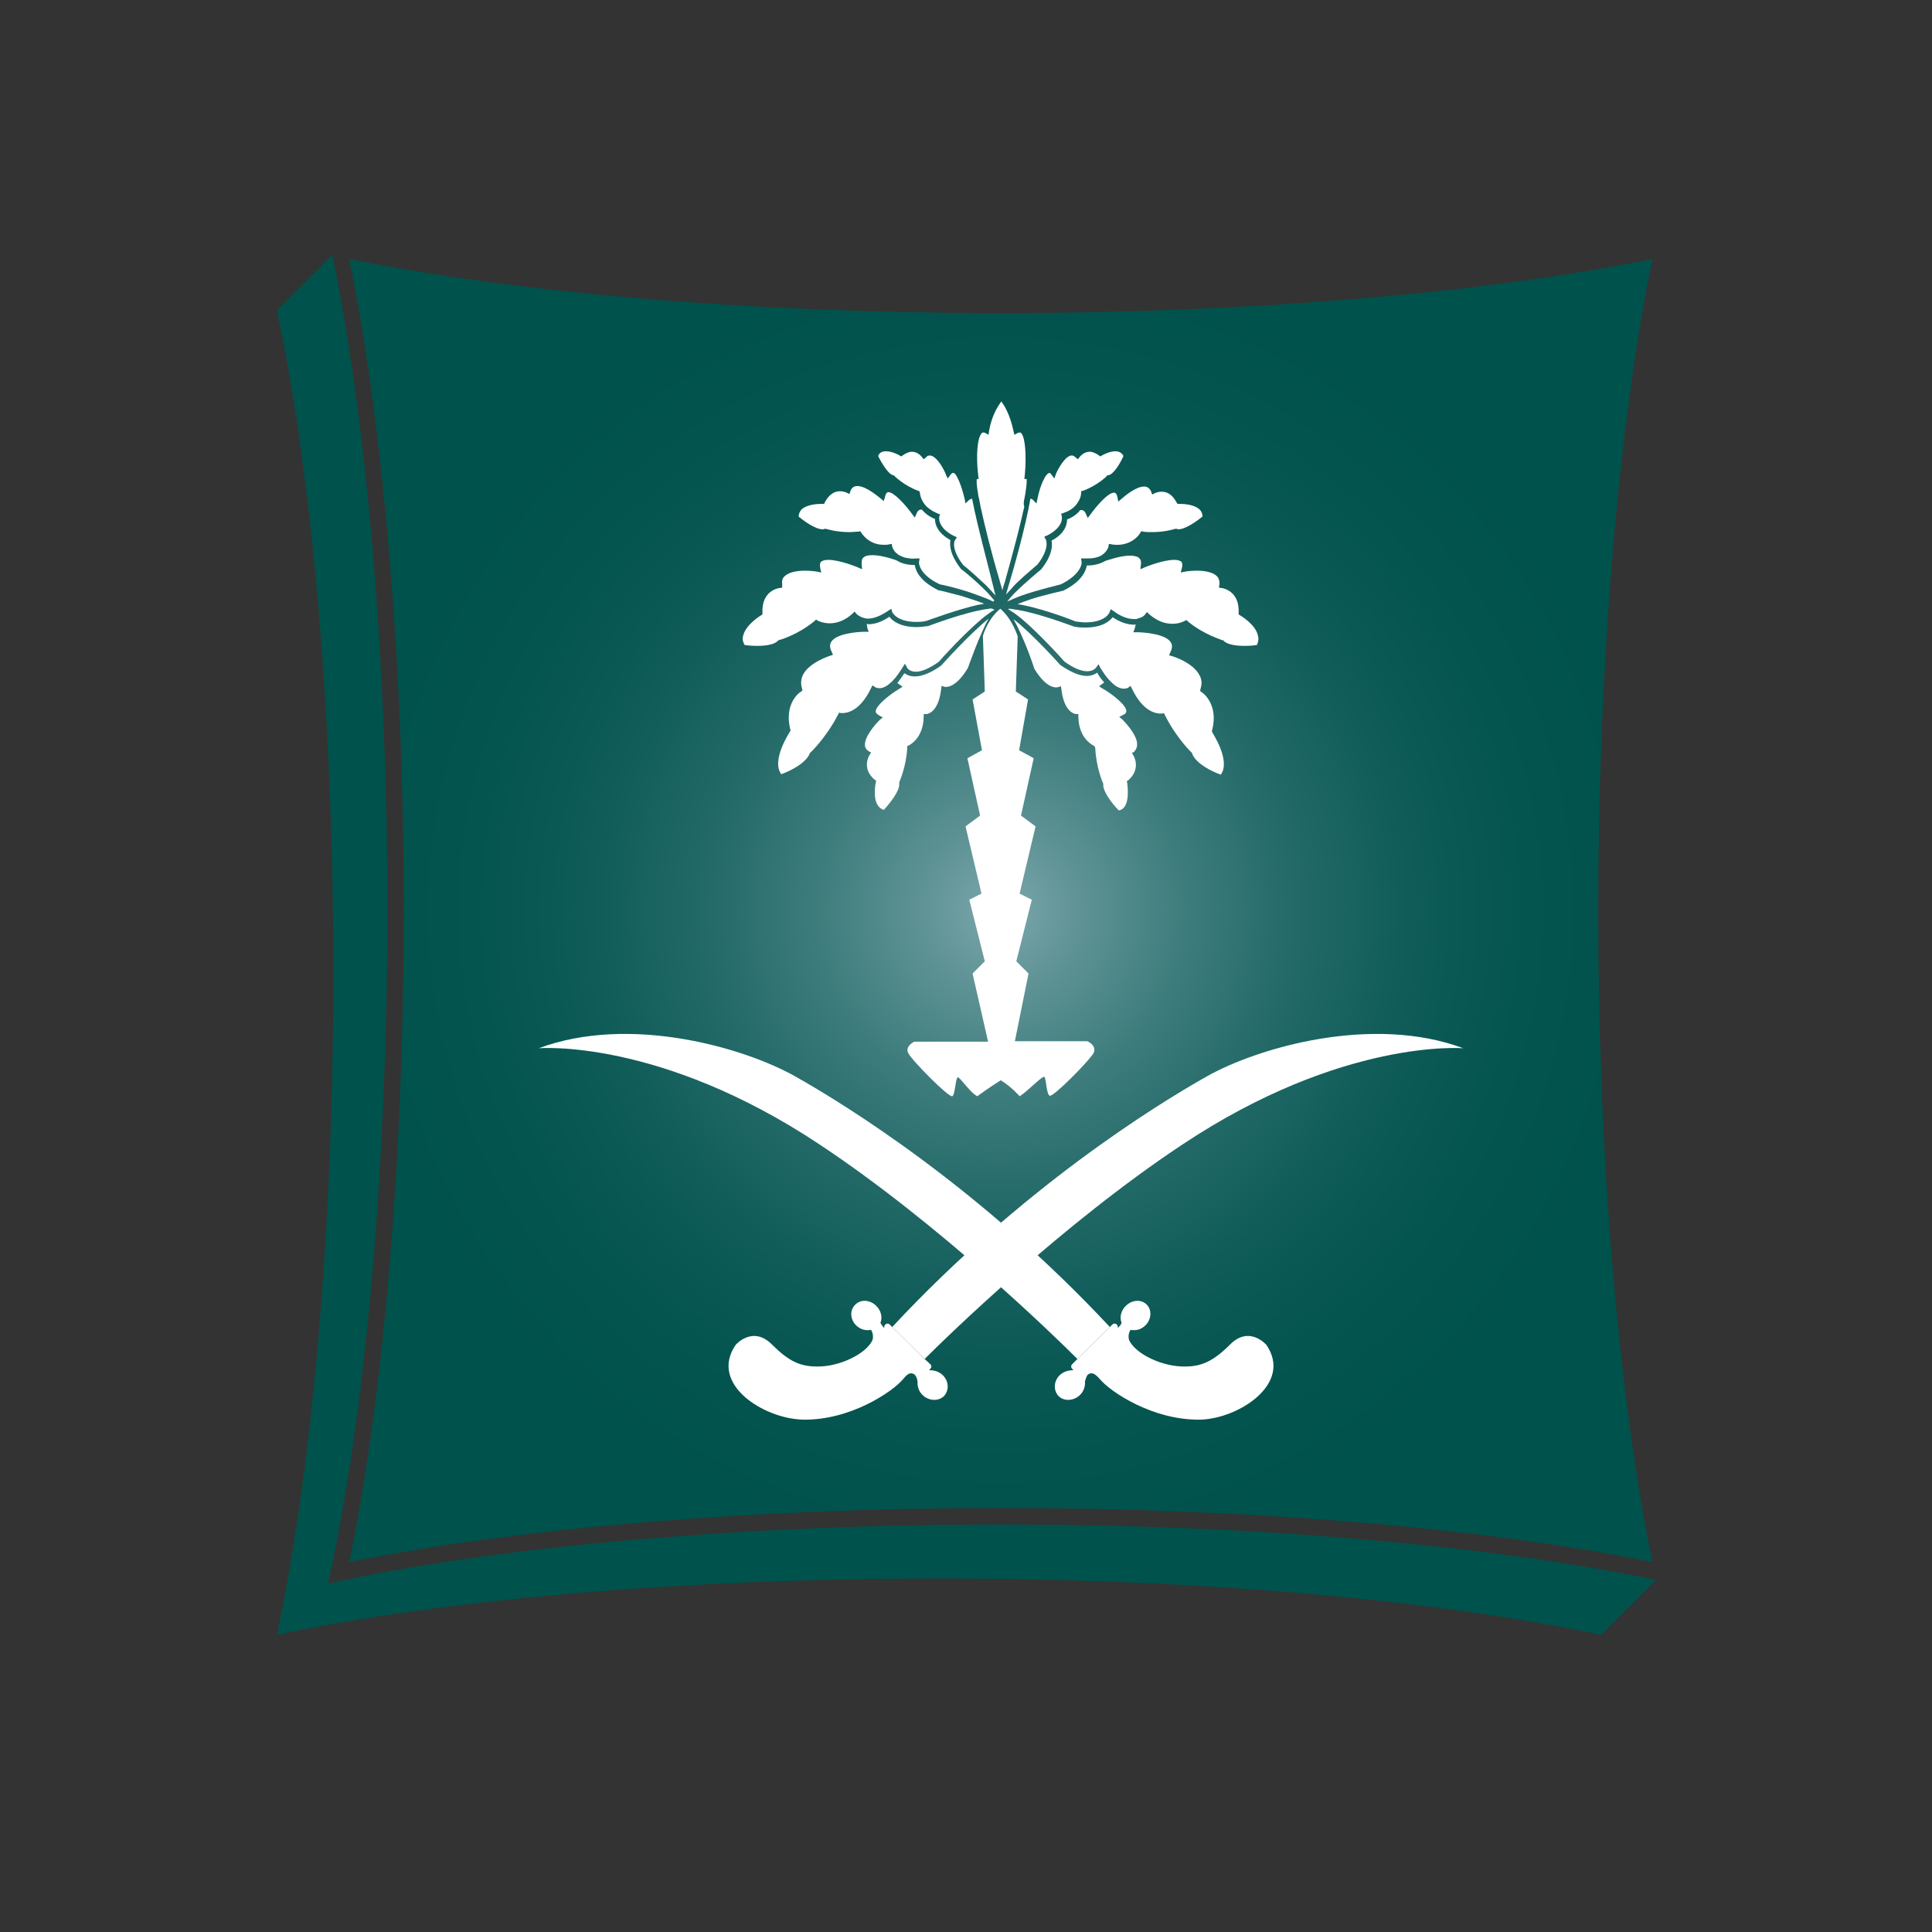 <?xml version="1.0" encoding="UTF-8"?>
<svg xmlns="http://www.w3.org/2000/svg" version="1.2" viewBox="0 0 411 411" width="411" height="411">
  <rect x="0" y="0" width="411" height="411" fill="#333333" stroke="none"/>
  <title>شعار وزارة التجارة SVG</title>
  <defs>
    <radialGradient id="g1" cx="0" cy="0" r="1" gradientUnits="userSpaceOnUse" gradientTransform="matrix(138.6,0,0,138.6,212.888,193.7)">
      <stop offset="0" stop-color="#7ca7ad"></stop>
      <stop offset=".12" stop-color="#5f9396"></stop>
      <stop offset=".287" stop-color="#3d7c7c"></stop>
      <stop offset=".458" stop-color="#226967"></stop>
      <stop offset=".632" stop-color="#0f5c58"></stop>
      <stop offset=".811" stop-color="#04544f"></stop>
      <stop offset="1" stop-color="#00524c"></stop>
    </radialGradient>
  </defs>
  <style>
		.s0 { fill: #00524c } 
		.s1 { fill: url(#g1) } 
		.s2 { fill: #ffffff } 
	</style>
  <g>
    <g>
      <g>
        <path class="s0" d="m72.4 336.3l-2.7 0.6-10.9 10.9c34.8-7.4 85.1-12 140.9-12 55.8 0 106 4.6 140.9 12l11.7-11.7c-35.9-7.5-86.5-11.8-139.4-11.8-53.3 0-104.6 4.4-140.5 12z"></path>
        <path class="s0" d="m69.8 336.8l0.6-2.7c7.6-35.9 12-87.2 12-140.5 0-52.8-4.3-103.5-11.7-139.4l-11.8 11.8c7.4 34.8 12 85.1 12 140.9 0 55.8-4.6 106-12 140.9z"></path>
      </g>
      <g>
        <g>
          <path id="SVGID_1_" class="s1" d="m212.9 66.6c-52.3 0-102.6-4.2-138.6-11.5 7.3 36 11.6 86.3 11.6 138.6 0 52.3-4.2 102.6-11.6 138.6 36-7.3 86.3-11.5 138.6-11.5 52.4 0 102.6 4.2 138.6 11.5-7.3-36-11.5-86.2-11.5-138.6 0-52.3 4.2-102.6 11.5-138.6-35.9 7.3-86.2 11.5-138.6 11.5z"></path>
        </g>
      </g>
      <path class="s2" d="m241.9 158.4c0.1-1.8-2.2-4.4-3.1-5.3l-0.7-0.6 0.8-0.4c0.5-0.2 0.7-0.5 0.7-0.8 0.1-1.2-2.9-3.6-5-4.8l-0.8-0.5 0.8-0.6c0.1-0.1 0.2-0.1 0.3-0.2-0.5-0.6-1-1.2-1.5-2.1-0.4 0.3-1.2 0.7-2.2 0.7-1.5 0-3.4-0.8-5.6-2.3l-0.1-0.1c-0.1-0.1-5.6-6.3-9.9-9.7 2.2 3.9 4.2 9.7 4.4 10.5 2.8 4.7 5 4 5 4l0.7-0.2 0.1 0.7c0.6 5 3 5.2 3.1 5.2h0.5v0.6c0.1 4.7 3.1 6 3.2 6.1l0.3 0.2 0.1 0.4c0.2 4.1 1.6 7.3 1.6 7.3l0.1 0.2v0.2c-0.1 1.4 1.8 4 3.3 5.5 0.6-0.1 1-0.4 1.3-0.9 0.9-1.4 0.6-4 0.5-4.9l-0.1-0.4 0.3-0.2c2.8-2.4 1.2-5.2 1.1-5.3l-0.3-0.5 0.5-0.3c0.4-0.5 0.6-0.9 0.6-1.5z"></path>
      <path class="s2" d="m257.8 155.5l0.1-0.3c1.3-5.4-2-7.8-2.2-7.9l-0.4-0.3 0.1-0.5c0.3-1 0.3-1.9-0.2-2.8-1.4-2.8-5.8-4.1-5.8-4.1l-0.7-0.2 0.3-0.7c0.4-0.8 0.4-1.5 0.1-2-1-1.8-5.6-2.2-7.2-2.2h-0.8l0.3-0.8c0.1-0.3 0.1-0.6 0.2-0.9-0.1 0-0.2 0.1-0.2 0.1-1.5 0-3.1-0.5-4.7-1.6-0.6 0.8-2.2 2.2-5.8 2.2-0.7 0-1.5 0-2.3-0.2h-0.1c-0.1 0-8-3.1-13-3.7-0.3-0.1-0.6-0.1-0.9-0.1 0 0-0.1 0-0.1 0.1 0.3 0.2 0.7 0.5 1.1 0.7 0.5 0.4 1.1 0.8 1.7 1.3 4 3.4 8.6 8.5 9.1 9.1 1.9 1.4 3.6 2.1 4.9 2.1 1.3 0 1.8-0.7 1.9-0.8l0.2-0.3 0.3-0.4 0.4 0.8c0.7 1.1 1.3 2 1.9 2.6 0.2 0.2 0.4 0.4 0.5 0.5 1.1 1.1 2 1.3 2.6 1.3 0.6 0 0.9-0.2 0.9-0.2l0.5-0.4 0.3 0.6c2.3 4.8 5 5.3 6.1 5.3q0.3 0 0.3 0l0.4-0.1 0.2 0.4c2.5 5 5.7 8 5.7 8l0.1 0.1v0.1c0.8 2.2 4.4 3.9 6.1 4.5 2.2-3-1.8-8.9-1.8-9z"></path>
      <path class="s2" d="m267.6 135.2c-0.5-2.4-3.8-4.3-3.8-4.3l-0.3-0.2v-0.4c0.2-4.7-3.5-5.2-3.6-5.2l-0.6-0.1 0.1-0.6c0.1-0.7-0.1-1.3-0.4-1.7-0.7-0.8-2.2-1.3-4.4-1.3-1.4 0-2.5 0.2-2.5 0.2l-0.9 0.2 0.2-0.9c0.2-0.6 0.1-1 0-1.3-0.2-0.3-0.8-0.5-1.6-0.5-2.5 0-6.3 1.6-6.3 1.6l-0.9 0.4 0.1-1c0.1-0.6 0-1-0.3-1.3-0.3-0.4-1.1-0.6-2-0.6-2.2 0-5.1 1.1-5.2 1.1l-0.2 0.1c-0.9 0.5-2.1 0.9-3.8 0.9-0.2 1.1-1 3.4-5.1 5.4h-0.1c0 0-2.2 0.5-4.8 1.2-1.5 0.4-3.2 1-4.7 1.6h-0.1c0.5 0.1 1 0.2 1.6 0.3 4.7 1 10.1 3.1 10.8 3.4 0.7 0.1 1.4 0.2 2.1 0.2 4.2 0 5.1-2 5.1-2.1l0.3-0.7 0.6 0.4c1.6 1.2 3.1 1.7 4.4 1.7h0.1c0.2 0 0.4 0 0.6-0.1 0.2-0.1 0.4-0.1 0.6-0.2 0.7-0.2 1-0.7 1-0.7l0.4-0.5 0.4 0.4c1.6 1.4 3.2 2.1 5 2.1 1.6 0 2.6-0.6 2.6-0.6l0.4-0.2 0.3 0.3c3.5 2.9 7.3 3.9 7.3 4h0.2l0.1 0.1c0.6 0.7 2.2 1.1 4.5 1.1 1.1 0 2.2-0.1 2.6-0.2 0.3-0.7 0.4-1.3 0.2-2z"></path>
      <path class="s2" d="m225.7 124.3c4.2-2.1 4.4-4.3 4.4-4.6v-0.1l-0.1-0.6v-0.2h0.4 0.3c0.8 0 1.4 0 2-0.1 0.2 0 0.3-0.1 0.5-0.1 0.5-0.2 1-0.3 1.3-0.6 0.2-0.1 0.4-0.3 0.5-0.4 0.7-0.7 0.8-1.3 0.8-1.3l0.1-0.6 0.6 0.1c0.4 0.1 0.8 0.1 1.2 0.1 3.4 0 4.9-2.5 4.9-2.6l0.2-0.3 0.4 0.1c0.6 0.1 1.3 0.1 1.9 0.1 2.8 0 4.9-0.7 4.9-0.7h0.2 0.1c0.1 0 0.3 0.1 0.4 0.1 1.5 0 4-1.8 5.1-2.7 0-0.6-0.2-1.1-0.5-1.4-1.1-1.2-3.5-1.3-4.1-1.3h-0.3-0.4l-0.2-0.3c-0.8-1.5-1.8-2.3-3.2-2.3-0.8 0-1.4 0.3-1.4 0.3l-0.6 0.3-0.2-0.6c-0.3-0.7-0.8-1.1-1.5-1.1-1.7 0-4 1.9-4.8 2.6l-0.7 0.6-0.2-1c-0.2-0.9-0.6-0.9-0.7-0.9-1.3 0-3.7 2.8-5 4.6l-0.6 0.8-0.4-0.9c-0.3-0.7-0.7-0.8-1-0.8 0 0-0.1 0-0.2 0-0.6 0.8-1.5 1.5-2.8 2 0 1-0.4 3-3.3 4.5 0.2 1 0.2 3.1-2.2 6.1l-0.1 0.1c0 0-3.2 2.6-5.7 5.1-0.5 0.5-0.9 1-1.3 1.5 0 0 0 0.1-0.1 0.1 0 0 0 0.1-0.1 0.1 0.9-0.4 2-0.9 3.1-1.3 3.7-1.3 7.8-2.2 8.4-2.4z"></path>
      <path class="s2" d="m216.4 123.9c2-1.9 4-3.5 4.3-3.8 2.7-3.5 1.8-5.2 1.8-5.3l-0.3-0.5v-0.1l0.1-0.1 0.5-0.2c1-0.5 1.6-1 2.1-1.5 0.8-0.9 1-1.6 1-2.1 0-0.2 0-0.4 0-0.4l-0.1-0.4-0.1-0.2 0.4-0.1 0.2-0.1c1.5-0.5 2.4-1.3 2.9-2.1 0.8-1.1 0.8-2.1 0.8-2.1v-0.4l0.4-0.1c3-1.1 5.1-3.1 5.1-3.2l0.1-0.1h0.2c1.1-0.2 2.5-2.5 3.2-4.1-0.3-0.6-0.9-1-1.7-1-1.4 0-2.9 0.9-2.9 0.9l-0.3 0.2-0.3-0.2c-0.7-0.5-1.4-0.8-2-0.8-1.3 0-2.1 1.1-2.1 1.1l-0.4 0.5-0.5-0.4c-0.3-0.3-0.5-0.4-0.8-0.4-1.4 0-3 3-3.4 4l-0.3 0.9-0.6-0.8c-0.2-0.3-0.4-0.4-0.4-0.4-0.9 0-2.1 2.9-2.6 5.5l-0.2 1-0.7-0.7q-0.3-0.3-0.6-0.3c-1 5.8-3.5 14.8-5 19.7-0.1 0.3-0.1 0.5-0.2 0.7 0.4-0.4 0.8-0.9 1.2-1.3 0.3-0.4 0.7-0.8 1.2-1.3z"></path>
      <path class="s2" d="m200.3 141.5l-0.1 0.1c-2.1 1.5-4 2.3-5.6 2.3-1.1 0-1.8-0.4-2.2-0.7q-0.8 1.2-1.5 2.1c0.1 0.1 0.2 0.2 0.3 0.2l0.8 0.6-0.8 0.5c-2 1.2-5 3.6-4.9 4.8 0 0.3 0.3 0.5 0.7 0.8l0.8 0.4-0.7 0.6c-0.9 0.9-3.2 3.5-3.1 5.3 0 0.5 0.3 1 0.8 1.3l0.5 0.3-0.3 0.5c-0.1 0.1-1.8 2.9 1.1 5.3l0.3 0.2-0.1 0.4c0 0-0.7 3.3 0.5 4.9q0.4 0.6 1.2 0.9c1.4-1.5 3.4-4.1 3.3-5.5v-0.2-0.2c0 0 1.5-3.3 1.7-7.3v-0.4l0.3-0.1c0.1-0.1 3.1-1.4 3.2-6.1v-0.6h0.6c0.1 0 2.5-0.2 3.1-5.2l0.1-0.8 0.6 0.2c0 0 2.2 0.7 5-4 0.3-0.8 2.3-6.6 4.4-10.5-4.3 3.5-9.9 9.8-10 9.9z"></path>
      <path class="s2" d="m210.4 129.5c-5 0.6-12.9 3.7-13 3.7h-0.1c-0.8 0.1-1.6 0.2-2.3 0.2-3.6 0-5.2-1.4-5.8-2.2-1.6 1.1-3.1 1.6-4.5 1.6-0.1 0-0.2-0.1-0.3-0.1 0 0.3 0.1 0.6 0.1 0.9l0.3 0.8h-0.8c-1.7 0-6.2 0.4-7.2 2.2-0.3 0.5-0.3 1.2 0.1 2l0.3 0.7-0.6 0.2c0 0-4.5 1.4-5.8 4.1-0.4 0.9-0.5 1.8-0.2 2.8l0.1 0.5-0.4 0.3c-0.2 0.1-3.5 2.4-2.2 7.9l0.1 0.3-0.2 0.3c0 0.1-4 6-1.8 9 1.7-0.6 5.3-2.3 6.1-4.5l0.1-0.1 0.1-0.1c0 0 3.2-3 5.8-8l0.2-0.4 0.4 0.1q0 0 0.3 0c1.1 0 3.8-0.5 6.1-5.3l0.3-0.6 0.6 0.4c0 0 0.3 0.2 0.9 0.2 0.5 0 1.4-0.2 2.5-1.3 0.2-0.1 0.3-0.3 0.5-0.5 0.6-0.6 1.2-1.5 1.9-2.6l0.5-0.8 0.3 0.5 0.2 0.4c0 0 0.5 0.8 1.8 0.8 1.3 0 2.9-0.7 4.9-2.1 0.5-0.6 5.1-5.7 9.1-9.1 0.6-0.5 1.1-0.9 1.7-1.3 0.4-0.3 0.7-0.5 1.1-0.7-0.1 0-0.1 0-0.1 0-0.5-0.3-0.8-0.3-1.1-0.2z"></path>
      <path class="s2" d="m165.8 136.1h0.2c0 0 3.8-1.1 7.3-4l0.3-0.3 0.3 0.2c0 0 1.1 0.6 2.6 0.6 1.7 0 3.4-0.7 4.9-2.1l0.4-0.4 0.4 0.5c0 0 0.4 0.4 1.1 0.7 0.2 0.1 0.4 0.1 0.6 0.2 0.2 0 0.4 0.1 0.6 0.1h0.1c1.3 0 2.8-0.6 4.4-1.7l0.6-0.4 0.2 0.7c0 0 0.9 2.1 5.1 2.1 0.6 0 1.3 0 2.1-0.2 0.7-0.2 6.2-2.3 10.9-3.4q0.8-0.1 1.5-0.3h-0.1c-1.5-0.6-3.2-1.1-4.7-1.6-2.6-0.7-4.7-1.2-4.7-1.2h-0.2c-4.1-2-4.9-4.2-5.1-5.4-1.7 0-2.9-0.4-3.7-0.9l-0.2-0.1c0 0-2.9-1.1-5.1-1.1-1 0-1.7 0.2-2 0.6-0.3 0.3-0.3 0.7-0.3 1.4l0.1 1-0.9-0.4c0 0-3.8-1.6-6.3-1.6-0.8 0-1.4 0.2-1.6 0.5-0.2 0.2-0.2 0.7-0.1 1.3l0.2 0.9-0.9-0.2c0 0-1.2-0.2-2.6-0.2-2.1 0-3.7 0.5-4.4 1.3-0.4 0.4-0.5 1-0.4 1.7v0.6l-0.6 0.1c-0.1 0-3.8 0.5-3.6 5.2v0.4l-0.3 0.2c0 0-3.2 1.9-3.8 4.3-0.2 0.7-0.1 1.3 0.3 2 0.5 0.1 1.5 0.2 2.7 0.2 2.2 0 3.8-0.4 4.4-1.1z"></path>
      <path class="s2" d="m211.5 127.7c-0.4-0.5-0.9-1-1.3-1.5-2.5-2.6-5.6-5.1-5.7-5.1l-0.1-0.1c-2.4-3.1-2.4-5.2-2.2-6.1-2.9-1.6-3.3-3.5-3.3-4.5-1.3-0.5-2.2-1.3-2.8-2h-0.1c-0.3 0-0.7 0.1-1 0.8l-0.4 0.9-0.6-0.8c-1.3-1.8-3.8-4.6-5-4.6-0.1 0-0.5 0-0.7 0.9l-0.3 1-0.7-0.6c-0.1 0-2.9-2.6-4.9-2.6-0.7 0-1.2 0.3-1.5 1.1l-0.2 0.6-0.6-0.3c0 0-0.6-0.3-1.4-0.3-1.3 0-2.4 0.8-3.2 2.3l-0.2 0.4h-0.4-0.3c-0.7 0-3.1 0.1-4.2 1.3-0.3 0.4-0.5 0.9-0.5 1.4 1.1 0.9 3.5 2.7 5.1 2.7 0.1 0 0.3 0 0.4-0.1h0.2 0.1c0 0 2.1 0.7 5 0.7 0.7 0 1.3-0.1 1.9-0.1l0.4-0.1 0.2 0.3c0.1 0.1 1.5 2.6 4.8 2.6 0.4 0 0.8 0 1.2-0.1l0.5-0.1 0.1 0.6c0 0 0.2 0.7 0.8 1.3 0.1 0.1 0.3 0.2 0.5 0.4 0.3 0.2 0.8 0.4 1.3 0.6 0.2 0 0.3 0.1 0.5 0.1 0.6 0.1 1.2 0.2 2 0.1h0.3 0.4v0.2l-0.1 0.6v0.1c0 0.3 0.2 2.6 4.4 4.6 0.6 0.1 4.7 1 8.3 2.4 1.1 0.4 2.2 0.8 3.1 1.3v-0.1c0.2-0.1 0.2-0.1 0.2-0.2z"></path>
      <path class="s2" d="m206.8 106.1c-0.2 0-0.4 0.1-0.7 0.3l-0.7 0.7-0.2-1c-0.6-2.6-1.7-5.5-2.4-5.5-0.2 0-0.4 0.1-0.6 0.4l-0.6 0.8-0.4-0.9c-0.4-1.1-2-4-3.4-4-0.3 0-0.6 0.1-0.8 0.4l-0.5 0.4-0.4-0.5c0 0-0.8-1.1-2.1-1.1-0.6 0-1.3 0.3-2 0.8l-0.3 0.2-0.3-0.2c0 0-1.5-0.9-2.9-0.9-0.9 0-1.4 0.3-1.7 1 0.8 1.6 2.2 3.9 3.2 4.1h0.1l0.1 0.1c0 0 2.1 2.1 5.1 3.2l0.3 0.1 0.1 0.4c0 0.1 0.1 1.1 0.8 2.1 0.5 0.8 1.5 1.6 2.9 2.2l0.2 0.1 0.4 0.1-0.1 0.2-0.1 0.4c0 0 0 0.2 0 0.4 0 0.4 0.2 1.2 1 2.1 0.5 0.5 1.1 1 2.1 1.5l0.5 0.2 0.1 0.1v0.1l-0.4 0.6c0 0-0.9 1.7 1.8 5.2 0.4 0.3 2.3 1.9 4.3 3.8 0.5 0.4 0.9 0.9 1.4 1.4 0.4 0.4 0.8 0.9 1.2 1.3-0.1-0.2-0.1-0.5-0.2-0.7-1.2-5.1-3.7-14.1-4.8-19.9z"></path>
      <path class="s2" d="m217.9 106.2c0.1-0.3 0.1-0.7 0.2-1q0.4-2.6 0.3-3.3h-0.5l0.1-0.7c0.4-4.3 0.1-8-0.7-9-0.2-0.2-0.3-0.2-0.4-0.2-0.1 0-0.3 0.1-0.4 0.1l-0.7 0.4-0.2-0.8c-0.7-3.4-1.9-5.4-2.6-6.3-0.7 1-2 2.9-2.6 6.3l-0.1 0.8-0.7-0.4c-0.2-0.1-0.3-0.1-0.4-0.1 0 0-0.3 0-0.4 0.2-0.9 1.1-1.2 4.7-0.7 9l0.1 0.7h-0.4c-0.1 0.5 0 1.7 0.3 3.3 0 0.3 0.1 0.6 0.2 1 0.1 0.5 0.2 1 0.3 1.6 0.9 4.1 2.3 9.8 4 15.5 0 0.1 0.1 0.3 0.1 0.4 0.2 0.6 0.3 1.1 0.5 1.7 0 0.1 0 0.1 0 0.2 0-0.1 0.1-0.2 0.1-0.2 0.1-0.6 0.3-1.1 0.5-1.7 0-0.1 0.1-0.3 0.1-0.4 1.6-5.7 3.1-11.4 4-15.5-0.2-0.6-0.1-1.2 0-1.6z"></path>
      <path class="s2" d="m231.3 221.5h-15.4l2.9-14.4-2.6-2.6 3.3-13.1-2.6-1.3 3.4-14.3-3.1-2.3 2.7-12.2-3.1-1.7 1.9-10.8-2.6-1.7 0.4-11.7c0 0-1.1-3.7-3.7-5.9-2.5 2-3.6 5.3-3.7 5.8v0.1l0.4 11.7-2.6 1.7 2 10.8-3.1 1.7 2.7 12.2-3.1 2.3 3.4 14.3-2.6 1.3 3.3 13.1-2.6 2.6 3.3 14.5h-15.7c0 0-2 0.9-1.3 2.4 0.7 1.5 8.7 9.6 9.4 9.2 0.6-0.4 0.6-3.4 1.1-4 0.3-0.4 2.6 3.2 4.2 4 0 0 2.6-1.9 5-3.4 2.4 1.5 4 3.4 4 3.4 1.6-0.9 4.9-4.5 5.3-4.1 0.4 0.6 0.4 3.6 1.1 4 0.7 0.4 8.7-7.7 9.4-9.2 0.6-1.6-1.4-2.4-1.4-2.4z"></path>
      <path class="s2" d="m169.2 229c-11-6.2-35.3-13.2-54.6-6 0 0 25.7-2.2 59.8 20.5 25.5 16.9 50.1 40.9 54.8 45.6l6.9-6.8c-27.4-29.4-55.9-47.1-66.9-53.3z"></path>
      <path class="s2" d="m269.4 286.1c0 0-3.6-4.2-7.7-0.1-3.6 3.6-6.1 4.7-9.6 4.7-4.7 0.1-10.5-2.6-11.9-5.6 0 0-0.4-1.1 0.3-2.2 1 0.2 2.1 0 3-0.8 1.4-1.2 1.6-3.2 0.6-4.4-1.1-1.3-3.1-1.3-4.5 0-1.1 1-1.5 2.5-1 3.7-0.1 0.4-0.4 0.7-0.8 1.1 0-0.2 0-0.5-0.2-0.7-0.3-0.3-0.7-0.3-1 0l-0.5 0.5-6.9 6.8-1.1 1.1c-0.3 0.3-0.3 0.7 0 1 0.1 0.1 0.2 0.2 0.3 0.2-0.1 0-0.2 0.1-0.3 0.1-0.8 0-1.8 0.3-2.5 0.9-1.4 1.2-1.6 3.2-0.5 4.5 1.1 1.2 3.1 1.2 4.5 0 0.9-0.8 1.3-1.9 1.2-3 0.2-0.7 0.4-1.4 0.8-1.6 0.8-0.4 1.4 0 2.3 1 2.3 2.8 11.4 8.9 21.5 8.7 8-0.2 19.7-7.6 14-15.9z"></path>
      <path class="s2" d="m256.7 229c11-6.2 35.3-13.2 54.6-6 0 0-25.7-2.2-59.8 20.5-25.5 16.9-50.1 40.9-54.8 45.6l-6.9-6.8c27.4-29.4 55.9-47.1 66.9-53.3z"></path>
      <path class="s2" d="m156.5 286.1c0 0 3.6-4.2 7.7-0.1 3.6 3.6 6 4.7 9.6 4.7 4.6 0.1 10.4-2.6 11.8-5.6 0 0 0.4-1.1-0.3-2.2-1 0.2-2.1 0-3-0.8-1.4-1.2-1.6-3.2-0.5-4.4 1.1-1.3 3.1-1.3 4.5 0 1.1 1 1.5 2.5 1 3.7 0.2 0.4 0.4 0.7 0.8 1.1 0-0.2 0-0.5 0.2-0.7 0.3-0.3 0.7-0.3 1 0l0.5 0.5 6.9 6.8 1.2 1.1c0.3 0.3 0.3 0.7 0 1-0.1 0.1-0.2 0.2-0.3 0.2 0.1 0 0.2 0.1 0.3 0.1 0.9 0 1.8 0.3 2.5 0.9 1.4 1.2 1.6 3.2 0.5 4.5-1.1 1.2-3.1 1.2-4.5 0-0.9-0.8-1.3-1.9-1.2-3-0.1-0.7-0.4-1.4-0.8-1.6-0.8-0.4-1.4 0-2.2 1-2.3 2.8-11.4 8.9-21.4 8.7-8.4-0.2-20-7.6-14.3-15.9z"></path>
    </g>
    <path fill-rule="evenodd" class="s0" d="m199.6 486.1l8.2 5.1 3.6-6.1-8.2-4.8z"></path>
    <g>
      <path fill-rule="evenodd" class="s0" d="m2.5 428.4l8.3 5 3.6-5.9-8.7-5.2-2.8 4.6-8.1-5.1-3.6 6.2 8.8 5.1z"></path>
      <path class="s0" d="m16.9 453.4c0-2.4-0.9-4.5-2.8-6.2-0.6-0.5-2-1.7-4.3-3.3-2.1-1.5-3.5-2.8-4.3-3.8l-6.9 9c-5.4 7.1-8.1 12.3-8.1 15.7 0 2.3 1.1 3.9 3.4 4.9 1.8 0.8 3.9 1.1 6.3 0.8 3.7-0.4 6.9-1.7 9.5-3.8 1.4-1 2.8-2.5 4.2-4.4 2-4.1 3-7.1 3-8.9zm-7.6 7.6c-2.9 1.2-5.7 1.8-8.3 1.8-2.9 0-4.3-1.2-4.3-3.6 0-0.7 0.2-1.5 0.6-2.3q3.3-4.8 5.7-7.8c5.3 3.3 8.1 6.2 8.2 8.8 0.1 1.2-0.5 2.3-1.9 3.1z"></path>
      <path class="s0" d="m40.1 445.2c-1 4.4-1.6 7.4-2 9.1 6.7 4.8 10 8.6 10 11.4 0 3.9-2.7 8.4-8.2 13.7-5.5 5.3-10.1 7.9-14 7.9-1.8 0-4.1-0.6-7-1.8-2.9-1.2-4.5-1.8-4.7-1.8q-0.6 0-0.6 0.6 0 2 8.1 5.1c5 1.9 8.6 2.8 10.7 2.8 4.3 0 8.4-2.8 12.2-8.4 4.3-6.1 6.4-11.8 6.4-17.1q0-8.4-3.3-13.8c-1.6-2.4-4.1-4.9-7.6-7.7z"></path>
      <path class="s0" d="m159.7 449.1q0.3 0 0 0z"></path>
      <path fill-rule="evenodd" class="s0" d="m175.4 431.3l8.4 5 3.6-5.9-8.7-5.2-2.8 4.6-8.1-5.1-3.6 6.2 8.6 5z"></path>
      <path class="s0" d="m214.1 422.9c-2.1-1.1-4.3-2.3-6.5-3.5q-0.9-0.4-0.9-1.2c0-0.3 0.1-0.7 0.4-1.3 0.3-0.6 0.4-1 0.4-1.3 0-0.3-0.2-0.6-0.7-0.7-0.3-0.3-0.9 0.2-1.6 1.5l-3.9 6.8c-0.3 0.6-0.5 1.2-0.5 1.8 0 0.9 0.5 1.6 1.4 2.2l0.5 0.2c2.9 17.4 4.4 28.7 4.4 33.7q0 1.8-0.3 1.8h-16.6-2.3q-1.3 0-1.5-0.9c0-0.1 0.1-0.8 0.3-2.2 1.1-6.2 1.7-10.9 1.7-14.1 0-0.5 0-0.8-0.1-0.9-2.9 3.2-5.1 5.9-6.8 8.2l-0.2 9.9h-19.6-17.4l-0.8-0.5c-1.3-0.9-1.9-2.1-1.9-3.6 2.9-1.4 6.9-2.1 12.1-2.1 1.1 0 2 0 2.7 0.1 1.5-3.4 2.6-6 3.2-7.8-0.4 0-1.2 0-2.6 0.1h-2.5q-5.7 0-18-3.6c-5.5-1.6-9.5-2.5-12-2.5q-6.6 0-10.2 8.4c-0.5 1.3-0.8 2.4-0.8 3.3 0.1 0.1 0.1 0.2 0.1 0.3q5.2-3.9 8.4-3.9l4.1 0.9q8.5 1.8 12.9 2.7c-6.7 5.5-12.8 8.2-18.3 8.2h-16.9-12.7-1.9-10.1-3.8c-1.9 0-3.3-0.4-4-1.2-0.3-0.3-0.6-0.6-0.7-0.7q-0.6-1.4-2.4-20.4l-2.4-28.3c-2.2 3-3.9 5.2-4.9 6.6 1.5 16.3 2.8 33.5 3.8 51.6h11.8 12.7 1.9 11 18.4c3.5 0 6.4-1.1 8.7-3.4 0.9-0.9 2.5-2 4.6-3.4 2.2-1.4 3.7-2.5 4.6-3.5 0.4 3.2 0.7 5.2 1 6.1 0.7 2.7 1.9 4.1 3.7 4.1h20.3 13.5c0.4 0 1.1-0.8 2-2.3 0.9-1.5 1.5-2.3 1.7-2.3 0.2 0.1 0.5 0.6 1 1.6 0.5 1 0.9 1.6 1.3 1.9 1 0.7 2 1 3 1h2.3 19.7c0.7 0 1.5-2 2.2-5.9 0.7-3.7 1-6.5 1-8.4l-2.5-25.2c0.3 0.1 0.6 0.2 1.1 0.3z"></path>
      <path class="s0" d="m230.5 412.4c-4 6.6-5.9 10.9-5.6 13 2 18.8 3.6 34.8 4.7 48.1 2.4-5.9 3.5-10.2 3.5-12.9l-1-23.9c-0.8-15.7-1.3-23.8-1.6-24.3z"></path>
      <path fill-rule="evenodd" class="s0" d="m277.9 428.4l8.3 5 3.6-5.9-8.6-5.2-2.9 4.6-8-5.1-3.7 6.2 8.8 5.1z"></path>
      <path class="s0" d="m292.3 453.4c0-2.4-0.9-4.5-2.8-6.2-0.6-0.5-2-1.7-4.3-3.3-2.1-1.5-3.5-2.8-4.3-3.8l-6.9 9c-5.4 7.1-8.1 12.3-8.1 15.7 0 2.3 1.1 3.9 3.4 4.9 1.8 0.8 3.9 1.1 6.3 0.8 3.7-0.4 6.9-1.7 9.5-3.8 1.4-1 2.8-2.5 4.2-4.4 2-4.1 3-7.1 3-8.9zm-7.5 7.6c-2.9 1.2-5.7 1.8-8.3 1.8-2.9 0-4.3-1.2-4.3-3.6 0-0.7 0.2-1.5 0.6-2.3q3.3-4.8 5.7-7.8c5.3 3.3 8.1 6.2 8.2 8.8 0 1.2-0.6 2.3-1.9 3.1z"></path>
      <path class="s0" d="m315.5 445.2c-1 4.4-1.6 7.4-2 9.1 6.7 4.8 10 8.6 10 11.4 0 3.9-2.7 8.4-8.2 13.7-5.5 5.3-10.1 7.9-14 7.9-1.8 0-4.1-0.6-7-1.8-2.9-1.2-4.5-1.8-4.7-1.8q-0.6 0-0.6 0.6 0 2 8.1 5.1c5 1.9 8.6 2.8 10.7 2.8q6.4 0 12.3-8.4c4.3-6.1 6.4-11.8 6.4-17.1q0-8.4-3.3-13.8c-1.7-2.4-4.2-4.9-7.7-7.7z"></path>
      <path class="s0" d="m343.2 412.4c-4 6.6-5.9 10.9-5.6 13 2 18.8 3.6 34.8 4.7 48.1 2.4-5.9 3.5-10.2 3.5-12.9l-1-23.9c-0.7-15.7-1.3-23.8-1.6-24.3z"></path>
      <path class="s0" d="m381.3 452.9c-1.5-2.4-4-5-7.5-7.7-1 4.4-1.6 7.4-2 9.1 6.7 4.8 10 8.6 10 11.4 0 3.9-2.7 8.4-8.2 13.7-5.5 5.3-10.1 7.9-14 7.9-1.8 0-4.1-0.6-7-1.8-2.9-1.2-4.5-1.8-4.7-1.8q-0.6 0-0.6 0.6 0 2 8.1 5.1c5 1.9 8.6 2.8 10.7 2.8q6.4 0 12.3-8.4c4.3-6.1 6.4-11.8 6.4-17.1-0.2-5.5-1.3-10.1-3.5-13.8z"></path>
      <path fill-rule="evenodd" class="s0" d="m375.2 429.3l-8.4-5-3.7 6 8.5 5.1z"></path>
      <path class="s0" d="m417.3 447.7c-2-3.9-3.7-5.8-5.2-5.8-2.2 0-4.7 2.3-7.6 6.9q-4.1 6.6-3.9 10.2c0 2.3 0.5 4.3 1.3 6 1.1 2.2 2.6 3.4 4.7 3.5 2.4 0.2 4.1 0 5.2-0.6 1.7-1 3.4-3.2 5-6.8 0.4 1.2 0.6 2.7 0.6 4.6 0.1 3.9-2.3 8.2-7.1 12.9-4.4 4.3-9.1 7.3-13.8 9.1-1 0.3-2 0.5-3.3 0.5-1.1 0-2.8-0.3-5-0.8-2.2-0.6-3.9-0.8-4.9-0.8-0.7 0-1.1 0.3-1.1 0.8 0 1 2.8 2 8.5 3.3 4.5 1 8 1.5 10.5 1.7 2.9 0.2 5.8-1.2 8.9-4.2q3.8-3.6 6-8.4c2.9-6.1 4.4-12.7 4.4-19.7 0-4.3-1-8.4-3.2-12.4zm-6.9 12.8c-1.4 0-2.8-0.3-4.2-0.8-1.8-0.7-2.7-1.6-2.8-2.8 0-1.1 0.7-2.4 2.2-3.9 1.5-1.5 2.7-2.2 3.8-2.2 1.5 0.1 2.8 1.1 4 3.1 1 1.8 1.5 3.6 1.5 5.2-0.6 1-2.2 1.4-4.5 1.4z"></path>
    </g>
    <g>
      <path fill-rule="evenodd" class="s0" d="m-24.8 508.8l10.1 26.7 10.3-26.7h6.8v35.4h-5.9v-24.4l-9.4 24.4h-3.9l-8.9-24.4v24.4h-5.9v-35.4z"></path>
      <path class="s0" d="m12.9 513.8h-5.9v-5h5.8zm0 30.4h-5.9v-25.6h5.8z"></path>
      <path class="s0" d="m17 518.6h5.9v2.1c1.1-0.8 2.3-1.5 3.6-1.9 1.3-0.4 2.6-0.6 4-0.6 1.3 0 2.5 0.2 3.6 0.5 1.1 0.4 1.9 0.9 2.7 1.6 0.7 0.7 1.3 1.5 1.7 2.5 0.4 1 0.6 2 0.6 3.2v18.2h-5.8v-17.7q0-2.2-0.9-3.3c-0.6-0.6-1.4-1-2.5-1q-1.5 0-2.7 0.6c-0.8 0.4-1.6 0.9-2.2 1.5q-0.9 0.9-1.5 2.1c-0.4 0.8-0.5 1.6-0.5 2.5v15.3h-6z"></path>
      <path class="s0" d="m49.4 513.8h-5.8v-5h5.8zm0 30.4h-5.8v-25.6h5.8z"></path>
      <path class="s0" d="m59.5 535.7c0 0.9 0.2 1.7 0.4 2.3 0.3 0.6 0.6 1.1 1 1.5 0.4 0.4 0.9 0.7 1.4 0.9q0.9 0.3 1.8 0.3c0.5 0 1.1-0.1 1.7-0.2 0.6-0.1 1.1-0.3 1.6-0.5 0.5-0.2 0.9-0.6 1.2-1.1 0.3-0.4 0.5-1 0.5-1.7 0-0.6-0.2-1.1-0.5-1.6-0.3-0.4-0.7-0.8-1.2-1.1q-0.8-0.5-1.8-0.9c-0.7-0.3-1.4-0.5-2.1-0.8q-1.7-0.6-3.3-1.2c-1.1-0.4-2.1-0.9-2.9-1.5q-1.4-0.9-2.1-2.1c-0.6-0.8-0.8-1.8-0.8-3 0-1.2 0.3-2.2 0.8-3 0.5-0.8 1.2-1.6 2.1-2.1 0.9-0.6 1.9-1 3.1-1.3 1.2-0.3 2.4-0.4 3.7-0.4 1.4 0 2.7 0.1 4 0.4 1.2 0.3 2.3 0.8 3.2 1.4 0.9 0.6 1.6 1.4 2.2 2.4 0.5 1 0.8 2.1 0.9 3.4h-0.4c-0.2 0-0.4 0-0.7 0-0.2 0-0.5 0-0.7 0h-0.4-3.6c-0.1-0.7-0.3-1.2-0.5-1.7-0.3-0.4-0.6-0.8-1-1.1-0.4-0.3-0.8-0.5-1.3-0.6-0.5-0.1-1-0.2-1.6-0.2-1.2 0-2.2 0.3-2.8 0.8-0.7 0.5-1 1.2-1 2 0 0.6 0.2 1 0.5 1.5 0.3 0.4 0.7 0.8 1.2 1.1q0.7 0.4 1.8 0.9c0.7 0.3 1.4 0.5 2.1 0.8q1.7 0.6 3.3 1.2c1.1 0.4 2.1 0.9 2.9 1.5 0.9 0.6 1.6 1.2 2.1 2 0.5 0.8 0.8 1.7 0.8 2.7q0 2.1-0.9 3.6c-0.6 1-1.4 1.8-2.4 2.5-1 0.6-2.2 1.1-3.5 1.4-1.3 0.3-2.7 0.4-4.2 0.4-1.4 0-2.8-0.2-4-0.6-1.3-0.4-2.4-0.9-3.3-1.7-1-0.7-1.7-1.7-2.3-2.8-0.6-1.1-0.9-2.4-1-3.9z"></path>
      <path class="s0" d="m86.8 511.3v7.3h3.8v4h-3.8v15.6c0 0.9 0.2 1.6 0.5 1.9 0.3 0.3 0.7 0.5 1.2 0.5 0.2 0 0.5 0 0.9-0.1 0.4-0.1 1.1-0.2 1.9-0.3v3.8c-0.7 0.2-1.4 0.3-2.2 0.4-0.7 0.1-1.4 0.2-2 0.2-0.8 0-1.6-0.1-2.3-0.3-0.7-0.2-1.4-0.5-1.9-0.9-0.6-0.4-1-1-1.3-1.6-0.3-0.7-0.5-1.5-0.5-2.4v-16.9h-4.1v-4h3.8v-7.3z"></path>
      <path class="s0" d="m94.5 518.6h5.2l0.3 2.3c0.7-0.9 1.5-1.6 2.5-2 1-0.5 1.9-0.7 3-0.7 0.3 0 0.7 0.1 1.2 0.2 0.5 0.1 1 0.2 1.5 0.4v4.8c-1.6-0.6-2.6-0.9-2.9-0.9-0.8 0-1.5 0.2-2.1 0.5-0.6 0.3-1.2 0.8-1.6 1.4-0.4 0.6-0.8 1.2-1 2-0.2 0.8-0.3 1.5-0.3 2.4v15.3h-5.8v-25.7z"></path>
      <path class="s0" d="m121.1 536.1l6-17.5h6l-10.8 30.8c-0.4 1-0.8 1.9-1.3 2.6-0.5 0.7-1.1 1.3-1.7 1.7-0.6 0.4-1.2 0.8-1.9 1-0.6 0.2-1.3 0.3-1.9 0.3-0.5 0-1.1 0-1.7-0.1q-0.9-0.2-2.1-0.6v-4.3q0.5 0.2 0.9 0.3c0.3 0.1 0.6 0.2 1 0.4 0.3 0.1 0.6 0.2 0.8 0.3 0.3 0.1 0.4 0.1 0.6 0.1 0.2 0 0.4-0.1 0.6-0.4q0.3-0.3 0.6-0.9c0.2-0.4 0.3-0.7 0.5-1.1 0.2-0.4 0.3-0.7 0.4-1.1l1.1-3.4-9.4-25.5h6.2z"></path>
      <path class="s0" d="m145.7 531.4c0-1.8 0.3-3.5 0.8-5.1q0.8-2.4 2.4-4.2c1-1.2 2.3-2.2 3.8-2.8 1.5-0.7 3.3-1 5.3-1 2 0 3.7 0.3 5.3 1 1.5 0.7 2.8 1.6 3.9 2.8q1.6 1.8 2.4 4.2c0.5 1.6 0.8 3.3 0.8 5.1 0 1.8-0.3 3.5-0.8 5.1q-0.8 2.4-2.4 4.2c-1.1 1.2-2.4 2.1-3.9 2.8-1.5 0.7-3.3 1-5.3 1-2 0-3.7-0.3-5.3-1-1.5-0.7-2.8-1.6-3.8-2.8q-1.5-1.8-2.4-4.2c-0.5-1.5-0.8-3.2-0.8-5.1zm5.8 0c0 1.3 0.1 2.5 0.4 3.6 0.3 1.1 0.7 2.1 1.3 2.9 0.6 0.8 1.2 1.5 2 2 0.8 0.5 1.7 0.7 2.7 0.7 1 0 1.9-0.2 2.7-0.7 0.8-0.5 1.5-1.1 2.1-2 0.6-0.8 1-1.8 1.3-2.9 0.3-1.1 0.5-2.3 0.5-3.6 0-1.2-0.2-2.4-0.5-3.6-0.3-1.1-0.7-2.1-1.3-2.9-0.6-0.8-1.3-1.5-2.1-2-0.8-0.5-1.7-0.7-2.7-0.7-1 0-1.9 0.2-2.7 0.7-0.8 0.5-1.5 1.1-2 2-0.6 0.8-1 1.8-1.3 2.9-0.2 1.2-0.4 2.4-0.4 3.6z"></path>
      <path class="s0" d="m177.2 518.6v-5.6c0-0.8 0.1-1.4 0.4-2.1 0.3-0.6 0.7-1.2 1.3-1.7 0.6-0.5 1.2-0.8 2-1.1 0.8-0.3 1.7-0.4 2.7-0.4 0.6 0 1.2 0.1 2 0.3 0.8 0.2 1.5 0.6 2.2 1v3.9c-0.8-0.3-1.5-0.6-2.1-0.8q-0.7-0.3-0.9-0.3c-0.5 0-0.9 0.1-1.2 0.4-0.3 0.3-0.5 0.8-0.5 1.4v5h4.3v4.1h-4.3v21.5h-5.9v-21.5h-4.2v-4.1z"></path>
      <path class="s0" d="m207.5 526c0 2.6 0.3 4.8 0.9 6.7 0.6 1.9 1.4 3.5 2.4 4.7 1 1.2 2.2 2.2 3.4 2.8q1.9 0.9 3.9 0.9c1.3 0 2.6-0.3 3.7-0.8 1.1-0.5 2-1.3 2.9-2.2 0.8-0.9 1.5-1.9 2-3.1 0.5-1.1 0.9-2.3 1.2-3.5h5.9c-0.4 1.9-1 3.7-1.8 5.3-0.8 1.7-1.9 3.1-3.2 4.3-1.3 1.2-2.9 2.2-4.6 2.9-1.8 0.7-3.8 1.1-6 1.1-2.5 0-4.8-0.4-6.8-1.3-2-0.9-3.8-2.1-5.2-3.8-1.4-1.6-2.6-3.7-3.3-6q-1.2-3.6-1.2-8.1c0-1.5 0.2-3.1 0.5-4.6 0.3-1.5 0.8-2.9 1.5-4.3 0.6-1.3 1.4-2.6 2.4-3.7q1.3-1.7 3.3-3c1.2-0.8 2.6-1.5 4.1-1.9 1.5-0.5 3.1-0.7 4.9-0.7q3.3 0 6 0.9c1.7 0.6 3.3 1.4 4.6 2.5 1.3 1 2.4 2.3 3.3 3.7 0.9 1.4 1.5 3 2 4.7h-6c-0.9-2.6-2.2-4.5-3.8-5.8-1.6-1.3-3.6-1.9-6.1-1.9-1.6 0-3 0.4-4.3 1.1-1.3 0.8-2.4 1.8-3.4 3.1-0.9 1.3-1.7 2.8-2.2 4.5-0.8 1.8-1 3.6-1 5.5z"></path>
      <path class="s0" d="m237.6 531.4c0-1.8 0.3-3.5 0.8-5.1q0.7-2.4 2.4-4.2c1-1.2 2.3-2.2 3.8-2.8 1.5-0.7 3.3-1 5.3-1 2 0 3.7 0.3 5.3 1 1.5 0.7 2.8 1.6 3.9 2.8q1.6 1.8 2.4 4.2c0.5 1.6 0.8 3.3 0.8 5.1 0 1.8-0.3 3.5-0.8 5.1q-0.8 2.4-2.4 4.2c-1.1 1.2-2.4 2.1-3.9 2.8-1.5 0.7-3.3 1-5.3 1-2 0-3.7-0.3-5.3-1-1.5-0.7-2.8-1.6-3.8-2.8q-1.5-1.8-2.4-4.2c-0.5-1.5-0.8-3.2-0.8-5.1zm5.9 0c0 1.3 0.1 2.5 0.4 3.6 0.3 1.1 0.7 2.1 1.3 2.9 0.6 0.8 1.2 1.5 2 2 0.8 0.5 1.7 0.7 2.7 0.7 1 0 1.9-0.2 2.7-0.7 0.8-0.5 1.5-1.1 2.1-2 0.6-0.8 1-1.8 1.3-2.9 0.3-1.1 0.5-2.3 0.5-3.6 0-1.2-0.2-2.4-0.5-3.6-0.3-1.1-0.7-2.1-1.3-2.9-0.6-0.8-1.3-1.5-2.1-2-0.8-0.5-1.7-0.7-2.7-0.7-1 0-1.9 0.2-2.7 0.7-0.8 0.5-1.5 1.1-2 2-0.6 0.8-1 1.8-1.3 2.9-0.3 1.2-0.4 2.4-0.4 3.6z"></path>
      <path class="s0" d="m266.3 518.6h5.8v1.9q1.5-1.2 3.3-1.8c1.2-0.4 2.3-0.5 3.4-0.5 1.3 0 2.4 0.3 3.6 0.8 1.1 0.5 2.1 1.4 3 2.6 0.5-0.6 1.1-1.1 1.7-1.5 0.6-0.4 1.3-0.8 2-1.1q1-0.5 2.1-0.6c0.7-0.1 1.4-0.2 2.1-0.2q1.9 0 3.6 0.6c1.1 0.4 2 1 2.8 1.7 0.8 0.7 1.4 1.5 1.8 2.5 0.4 1 0.7 2 0.7 3.1v18.1h-5.8v-17.1c0-1-0.1-1.7-0.4-2.4q-0.3-0.9-0.9-1.5c-0.4-0.4-0.8-0.6-1.2-0.8-0.4-0.1-0.9-0.2-1.3-0.2-0.6 0-1.3 0.2-1.9 0.5-0.6 0.3-1.2 0.8-1.7 1.3-0.5 0.6-0.9 1.2-1.3 2-0.3 0.8-0.5 1.6-0.5 2.5v15.6h-5.8v-17.1c0-1-0.1-1.7-0.3-2.4q-0.3-0.9-0.9-1.5c-0.3-0.4-0.7-0.6-1.1-0.8-0.4-0.1-0.8-0.2-1.2-0.2-0.8 0-1.6 0.2-2.3 0.6-0.7 0.4-1.3 1-1.8 1.6-0.5 0.6-0.9 1.4-1.2 2.1-0.3 0.8-0.4 1.5-0.4 2.2v15.4h-5.8v-25.4z"></path>
      <path class="s0" d="m306.6 518.6h5.8v1.9q1.5-1.2 3.3-1.8c1.2-0.4 2.3-0.5 3.4-0.5 1.3 0 2.4 0.3 3.6 0.8 1.1 0.5 2.1 1.4 3 2.6 0.5-0.6 1.1-1.1 1.7-1.5 0.6-0.4 1.3-0.8 2-1.1q1-0.5 2.1-0.6c0.7-0.1 1.4-0.2 2.1-0.2q1.9 0 3.6 0.6c1.1 0.4 2 1 2.8 1.7 0.8 0.7 1.4 1.5 1.8 2.5 0.4 1 0.7 2 0.7 3.1v18.1h-5.8v-17.1c0-1-0.1-1.7-0.4-2.4q-0.3-0.9-0.9-1.5c-0.4-0.4-0.8-0.6-1.2-0.8-0.4-0.1-0.9-0.2-1.3-0.2-0.6 0-1.3 0.2-1.9 0.5-0.6 0.3-1.2 0.8-1.7 1.3-0.5 0.6-0.9 1.2-1.3 2-0.3 0.8-0.5 1.6-0.5 2.5v15.6h-5.8v-17.1c0-1-0.1-1.7-0.3-2.4q-0.3-0.9-0.9-1.5c-0.3-0.4-0.7-0.6-1.1-0.8-0.4-0.1-0.8-0.2-1.2-0.2-0.8 0-1.6 0.2-2.3 0.6-0.7 0.4-1.3 1-1.8 1.6-0.5 0.6-0.9 1.4-1.2 2.1-0.3 0.8-0.4 1.5-0.4 2.2v15.4h-5.8v-25.4z"></path>
      <path class="s0" d="m352.8 532.5c0.1 1.1 0.3 2.1 0.6 3.1 0.3 1 0.8 1.9 1.4 2.6 0.6 0.8 1.2 1.4 2 1.8 0.8 0.4 1.6 0.7 2.5 0.7 2.9 0 5-1.6 6.1-4.9h5.4c-0.3 1.4-0.8 2.7-1.6 3.8-0.7 1.1-1.6 2.1-2.7 2.8-1 0.8-2.2 1.3-3.5 1.8q-2 0.6-3.9 0.6c-1.9 0-3.6-0.4-5.2-1.1q-2.3-1.1-3.9-3c-1.1-1.3-1.9-2.7-2.5-4.3-0.6-1.6-0.9-3.4-0.9-5.2 0-1.7 0.3-3.4 0.9-4.9 0.6-1.6 1.4-2.9 2.5-4.1 1.1-1.2 2.4-2.1 3.9-2.8 1.5-0.7 3.3-1.1 5.2-1.1 1.8 0 3.5 0.3 5 0.9 1.5 0.6 2.7 1.5 3.8 2.6q1.5 1.7 2.4 3.9c0.6 1.5 0.8 3.2 0.8 5v1.9zm12.5-3.6c-0.1-1-0.2-1.8-0.5-2.6-0.3-0.8-0.7-1.5-1.3-2.1-0.5-0.6-1.2-1.1-1.9-1.4-0.8-0.3-1.6-0.5-2.5-0.5-0.8 0-1.6 0.2-2.3 0.5-0.7 0.4-1.3 0.8-1.9 1.4-0.5 0.6-1 1.3-1.3 2.1-0.3 0.8-0.5 1.6-0.6 2.5z"></path>
      <path class="s0" d="m374.9 518.6h5.2l0.3 2.3c0.7-0.9 1.5-1.6 2.5-2 1-0.5 1.9-0.7 3-0.7 0.3 0 0.7 0.1 1.2 0.2 0.5 0.1 1 0.2 1.5 0.4v4.8c-1.6-0.6-2.6-0.9-2.9-0.9-0.8 0-1.5 0.2-2.1 0.5-0.6 0.3-1.2 0.8-1.6 1.4-0.4 0.6-0.8 1.2-1 2-0.2 0.8-0.3 1.5-0.3 2.4v15.3h-5.8z"></path>
      <path class="s0" d="m408.5 527.1c-0.5-1.8-1.1-3-2-3.7-0.8-0.7-1.9-1.1-3.2-1.1-1 0-1.8 0.2-2.6 0.7-0.8 0.5-1.4 1.1-1.9 1.9-0.5 0.8-0.9 1.7-1.2 2.8-0.3 1.1-0.4 2.2-0.4 3.3 0 1.2 0.1 2.4 0.4 3.6 0.3 1.2 0.7 2.2 1.2 3.1 0.5 0.9 1.2 1.6 1.9 2.2 0.7 0.6 1.6 0.8 2.5 0.8 0.7 0 1.3-0.2 1.9-0.5 0.6-0.3 1.1-0.7 1.5-1.3 0.4-0.5 0.8-1.2 1.1-1.9 0.3-0.7 0.5-1.5 0.7-2.3h6.1q-0.3 2.4-1.2 4.2c-0.6 1.2-1.4 2.3-2.4 3.2-1 0.9-2.1 1.5-3.5 2-1.3 0.5-2.8 0.7-4.4 0.7-2 0-3.8-0.4-5.3-1.2-1.5-0.8-2.7-1.9-3.6-3.2-1-1.3-1.7-2.8-2.1-4.4-0.4-1.6-0.7-3.3-0.7-4.9 0-1.8 0.3-3.5 0.9-5 0.6-1.6 1.4-2.9 2.4-4.1 1-1.1 2.3-2.1 3.8-2.7 1.5-0.7 3.1-1 4.9-1 1.6 0 3.1 0.2 4.3 0.7 1.3 0.4 2.4 1.1 3.3 1.9 0.9 0.8 1.7 1.7 2.3 2.8 0.6 1.1 1 2.3 1.3 3.5z"></path>
      <path class="s0" d="m424.3 532.5c0.1 1.1 0.3 2.1 0.6 3.1 0.3 1 0.8 1.9 1.4 2.6 0.6 0.8 1.2 1.4 2 1.8 0.8 0.4 1.6 0.7 2.5 0.7 2.9 0 5-1.6 6.1-4.9h5.4c-0.3 1.4-0.8 2.7-1.6 3.8-0.7 1.1-1.6 2.1-2.7 2.8-1 0.8-2.2 1.3-3.5 1.8q-2 0.6-3.9 0.6c-1.9 0-3.6-0.4-5.2-1.1q-2.3-1.1-3.9-3c-1.1-1.3-1.9-2.7-2.5-4.3-0.6-1.6-0.9-3.4-0.9-5.2 0-1.7 0.3-3.4 0.9-4.9 0.6-1.6 1.4-2.9 2.5-4.1 1.1-1.2 2.4-2.1 3.9-2.8 1.5-0.7 3.3-1.1 5.2-1.1 1.8 0 3.5 0.3 5 0.9 1.5 0.6 2.7 1.5 3.8 2.6q1.5 1.7 2.4 3.9c0.6 1.5 0.8 3.2 0.8 5v1.9zm12.5-3.6c-0.1-1-0.2-1.8-0.5-2.6-0.3-0.8-0.7-1.5-1.3-2.1-0.5-0.6-1.2-1.1-1.9-1.4-0.8-0.3-1.6-0.5-2.5-0.5-0.8 0-1.6 0.2-2.3 0.5-0.7 0.4-1.3 0.8-1.9 1.4-0.5 0.6-1 1.3-1.3 2.1-0.3 0.8-0.5 1.6-0.6 2.5z"></path>
    </g>
  </g>
</svg>
